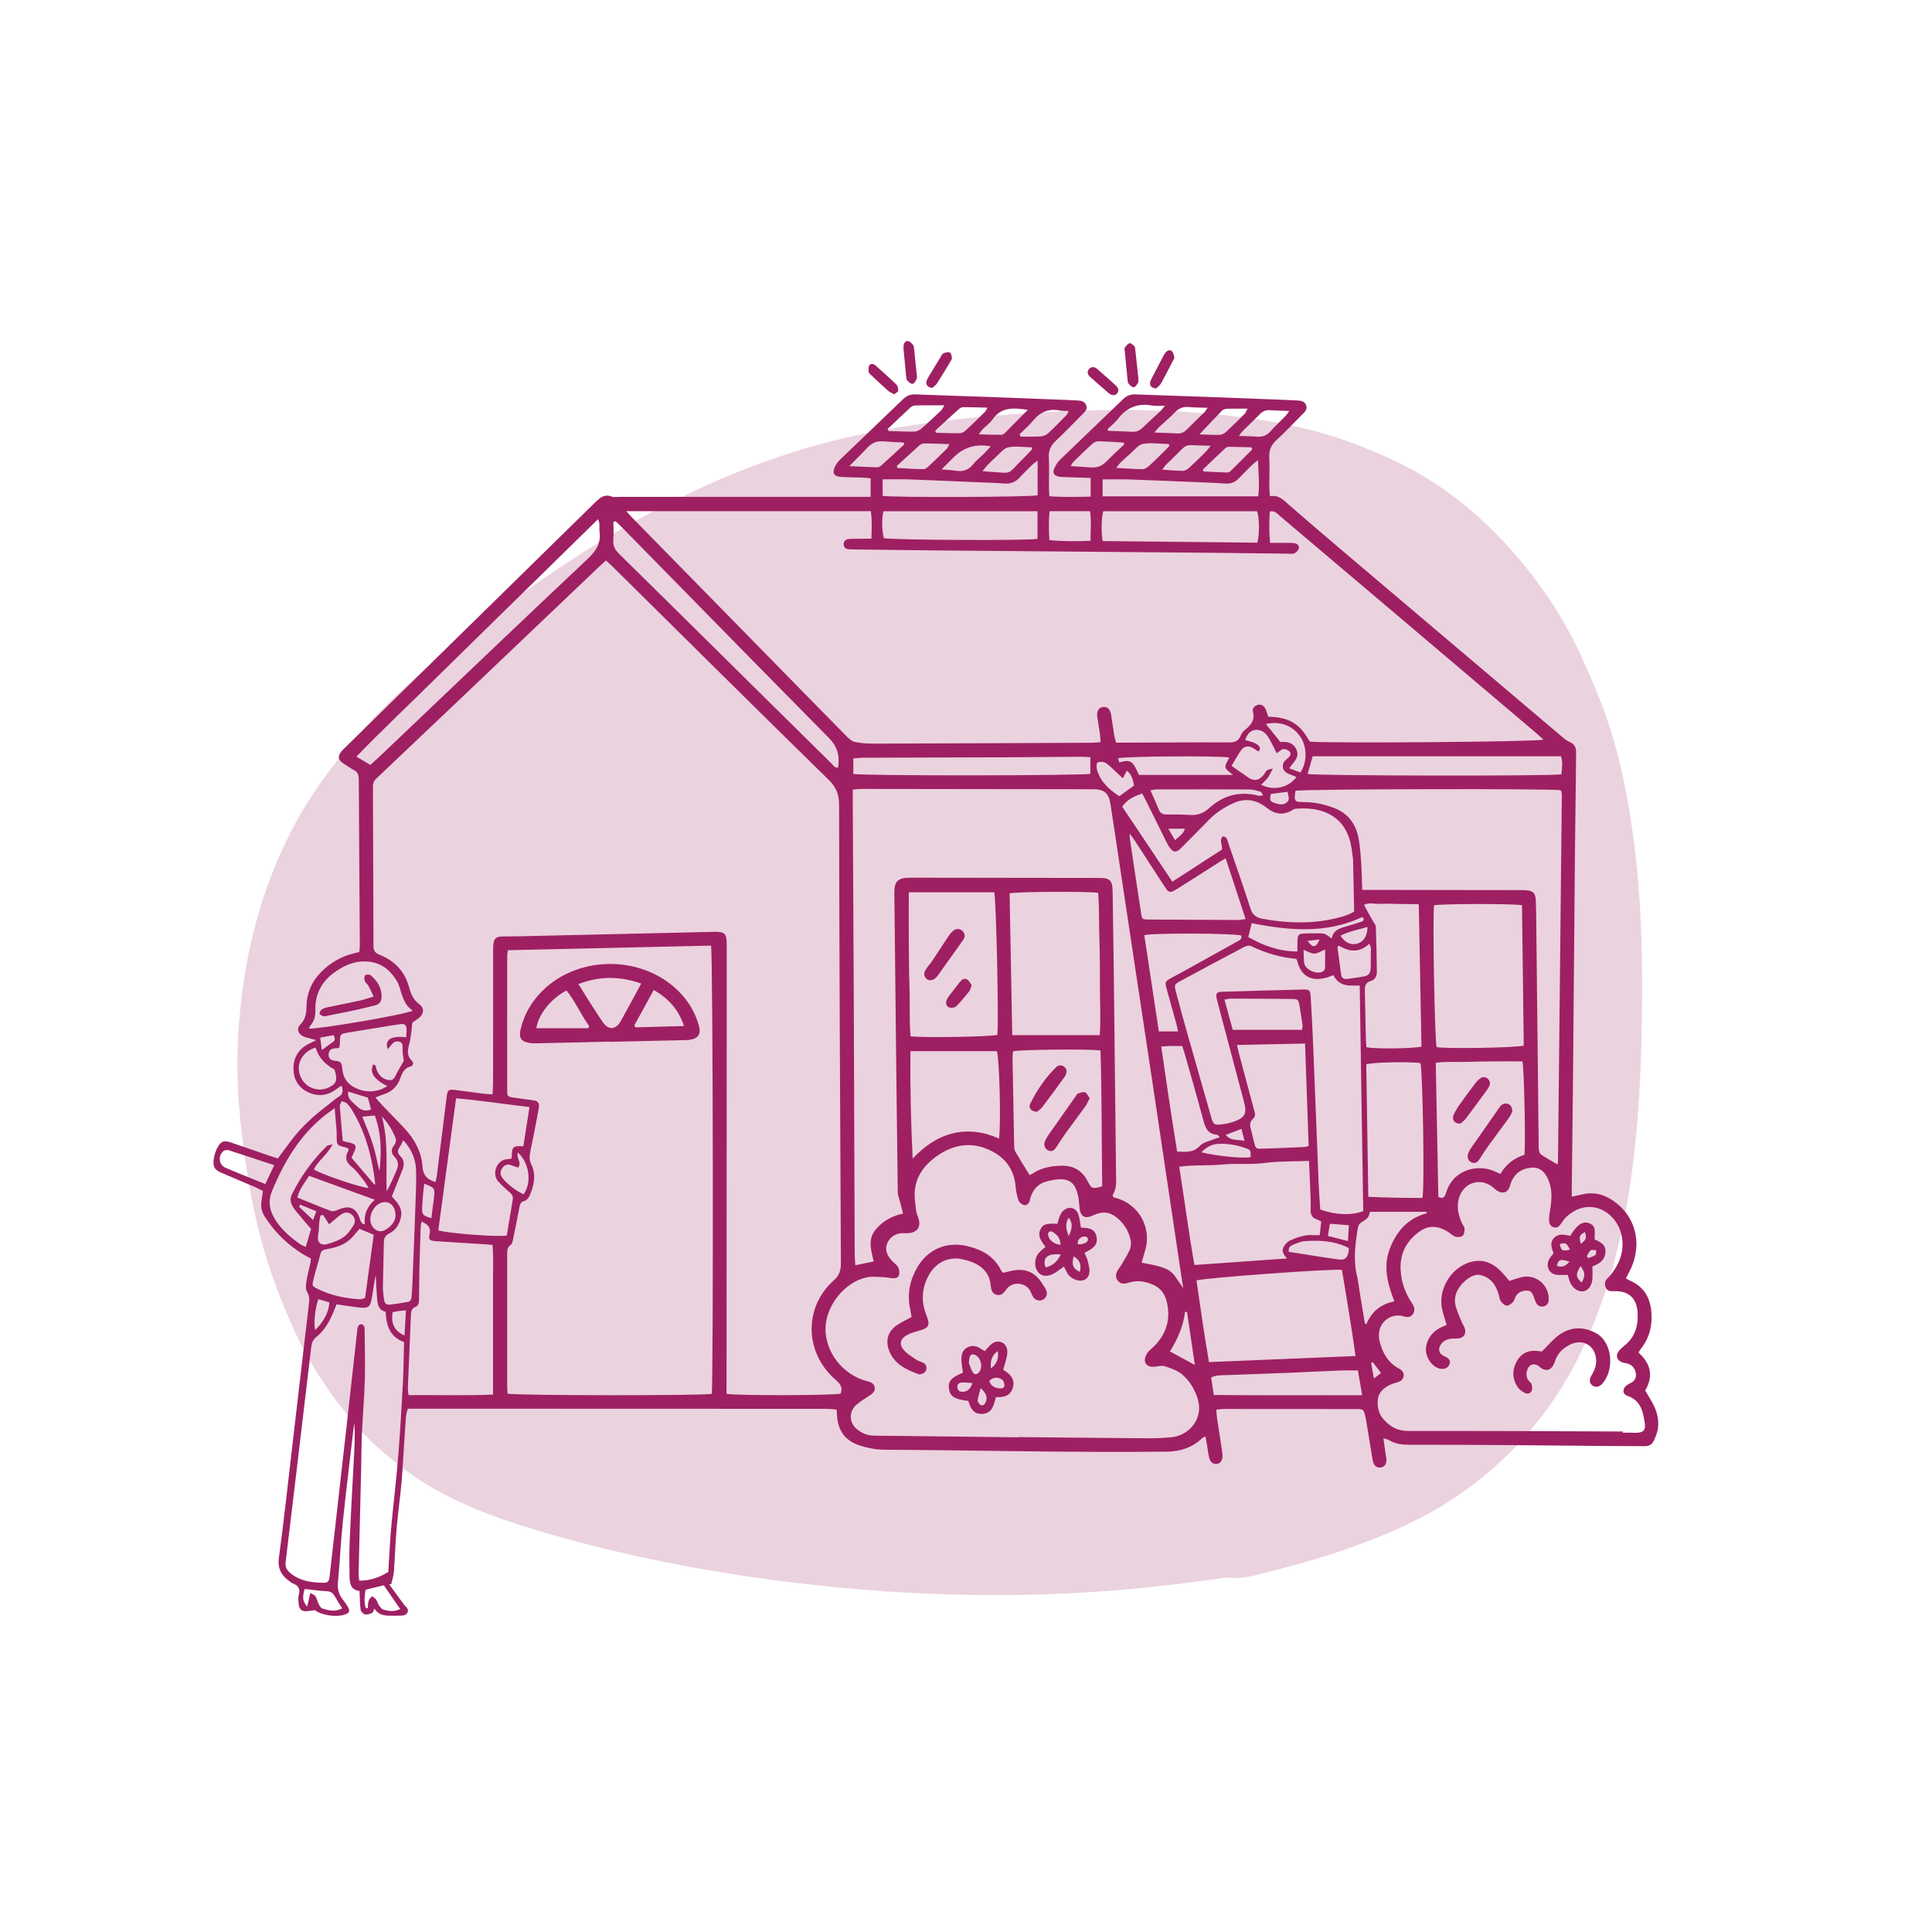 <?xml version="1.0" encoding="UTF-8"?><svg id="a" xmlns="http://www.w3.org/2000/svg" viewBox="0 0 720 720"><defs><style>.b,.c{fill:#9e2062;}.c{opacity:.2;}</style></defs><path class="c" d="M605.1,290.89c-2.29-10.96-5.44-21.75-9.67-32.13-4.89-12-10.18-23.71-17.39-34.51-14.31-21.47-33.24-40.31-56.64-51.7-12.12-5.9-24.83-10.62-38-13.51-13.26-2.92-26.9-4.57-40.44-5.45-23.86-1.54-48.09-.74-71.9,1.29-27.35,2.32-54.9,6.49-80.95,15.39-24.76,8.45-48.4,20.17-70.5,34.12-21.6,13.63-42.49,28.99-61.84,45.65-8.51,7.32-16.63,15.12-23.99,23.6-8.81,10.16-17.12,21.08-23.57,32.93-13.34,24.48-19.87,51.53-21.43,79.24-.65,11.47-.22,22.99,1.07,34.39,1.54,13.6,3.63,27.16,7.09,40.42,3.25,12.5,7.85,24.54,13.23,36.28,5.36,11.67,12.43,22.01,20.54,31.96,3.23,3.95,6.75,7.67,10.59,11.03,5.78,5.07,11.99,9.87,18.6,13.83,12.14,7.26,25.81,12.25,39.32,16.32,23.86,7.19,48.31,12.59,72.92,16.47,52.19,8.21,105,10.45,157.59,4.84,9.07-.97,18.12-2.12,27.16-3.44,3.56,.35,7.2,.09,10.89-.84,10.91-2.74,21.81-5.6,32.45-9.25,12.73-4.37,25.48-9.58,37.02-16.57,21.18-12.82,38.8-31.53,50.08-53.6,21-41.1,24.16-88.12,24.64-133.5,.29-27.87-1.15-55.9-6.86-83.26Z"/><g><path class="b" d="M103.55,431.71c1.75-2.36,3.34-4.49,4.93-6.62,3.88-5.21,8.69-9.46,13.84-13.37,1.26-.95,2.39-2.11,3.75-2.87,1.8-1.01,1.86-2.34,1.22-4.3-.72,.49-1.34,.87-1.92,1.31-3.31,2.53-6.94,2.92-10.62,1.14-3.6-1.75-5.43-4.86-5.39-8.88,.04-4.11,1.96-7.17,5.62-9.09,.77-.4,1.57-.75,2.89-1.38-1.01-.29-1.5-.41-1.98-.56-1.1-.34-2.34-.48-3.27-1.09-1.75-1.14-2.07-2.79-.63-4.27,1.92-1.97,2.19-4.15,2.23-6.74,.07-4.81,1.92-9.11,5.28-12.57,3.44-3.55,7.61-5.97,12.45-7.17,.57-.14,1.14-.28,1.93-.47,.08-.88,.23-1.74,.22-2.6-.13-20.59-.29-41.19-.39-61.78,0-1.55-.37-2.64-1.79-3.4-1.31-.7-2.51-1.58-3.77-2.37-2.22-1.4-2.44-2.82-.72-4.82,.39-.45,.83-.85,1.25-1.27,31.04-30.43,62.09-60.85,93.11-91.3,1.79-1.75,3.45-3.24,6.21-2.17,.78,.3,1.76,.1,2.65,.1,30.1,0,60.2,0,90.3-.01,1.08,0,2.15,0,3.5,0v-6.91c-1-.09-2.05-.22-3.11-.26-2.67-.1-5.35-.07-8.01-.27-2.59-.2-3.28-1.44-2.17-3.81,.45-.95,1.13-1.86,1.89-2.59,7.84-7.56,15.74-15.06,23.57-22.63,1.31-1.27,2.72-1.78,4.53-1.71,8.9,.35,17.81,.61,26.71,.93,9.89,.36,19.79,.76,29.68,1.14,1.29,.05,2.57,.12,3.86,.19,1.42,.08,2.84,.23,3.41,1.83,.53,1.5-.52,2.4-1.42,3.32-3.28,3.3-6.5,6.67-9.89,9.86-1.86,1.75-2.78,3.6-2.63,6.23,.21,3.65,.03,7.32,.04,10.99,0,1.07,.1,2.13,.16,3.46,5.18,.43,10.16,.22,15.38,.15v-6.96c-3.15-.1-6.1-.19-9.04-.3-.99-.04-2-.01-2.95-.22-1.61-.36-2.25-1.34-1.64-2.84,.51-1.24,1.27-2.49,2.22-3.41,7.82-7.58,15.72-15.07,23.56-22.64,1.31-1.27,2.71-1.8,4.52-1.73,8.9,.35,17.81,.61,26.71,.93,9.89,.36,19.78,.76,29.68,1.14,1.19,.05,2.37,.09,3.56,.17,1.49,.1,3.08,.09,3.71,1.84,.59,1.65-.65,2.56-1.61,3.53-3.13,3.17-6.19,6.43-9.47,9.43-2,1.83-2.83,3.78-2.68,6.48,.2,3.65,0,7.32,.01,10.99,0,1.06,.14,2.12,.23,3.43,3.45-.58,5.26,1.64,7.35,3.45,6.88,5.97,13.8,11.89,20.74,17.78,26.88,22.8,53.78,45.58,80.69,68.35,.9,.76,1.85,1.54,2.92,2,1.7,.74,2.4,1.96,2.4,3.71,0,2.18-.02,4.36-.05,6.53-.12,10.4-.27,20.79-.37,31.19-.26,29.21-.49,58.42-.76,87.62-.11,12.18-.28,24.36-.42,36.53-.01,1.17,0,2.33,0,3.88,1.52-.32,2.66-.53,3.77-.81,3.86-.97,7.4-.33,10.8,1.78,9.14,5.65,12.09,16.44,7.14,26.49-.47,.96-.99,1.91-1.54,2.98,.64,.35,1.12,.68,1.65,.91,4.72,2.07,7.16,5.83,7.75,10.79,.63,5.31-.41,10.25-3.8,14.54-.24,.31-.46,.64-.67,.97-.05,.08-.06,.18-.17,.51,4.28,3.89,5.75,8.49,2.42,14.09,.8,1.34,1.68,2.76,2.5,4.2,1.77,3.09,2.74,6.41,2.24,9.96-.23,1.62-.89,3.22-1.6,4.72-.58,1.21-1.75,1.86-3.17,1.86-5.44-.02-10.87-.03-16.31-.08-12.07-.1-24.15-.25-36.22-.33-11.58-.08-23.17-.14-34.75-.11-2.82,0-5.52-.16-8-1.66-.55-.33-1.24-.44-2.24-.78,.32,2.26,.59,4.19,.86,6.12,.1,.68,.28,1.37,.27,2.05-.02,1.56-.87,2.6-2.18,2.73-1.4,.15-2.27-.59-2.71-1.82-.23-.64-.32-1.34-.43-2.03-.73-4.39-1.44-8.79-2.16-13.18-.11-.68-.21-1.37-.38-2.04-.63-2.58-.71-2.69-3.38-2.7-16.44-.03-32.87-.03-49.31-.03-.87,0-1.73,.14-2.83,.24,.07,1.08,.07,1.95,.2,2.8,.62,4.21,1.28,8.41,1.92,12.62,.09,.59,.18,1.18,.18,1.77,0,1.77-.81,2.89-2.17,3.05-1.35,.15-2.47-.71-2.86-2.45-.35-1.54-.51-3.12-.77-4.69-.16-.96-.35-1.9-.57-3.11-.57,.3-.94,.4-1.19,.63-3.71,3.55-8.19,4.98-13.24,5.04-35.14,.39-70.27-.52-105.41-.72-2.92-.02-5.92-.61-8.72-1.49-5.8-1.82-8.46-5.6-8.77-11.66-.02-.49-.08-.97-.14-1.82-1.36-.09-2.69-.26-4.02-.27-31.19-.02-62.38-.02-93.57-.03-19.41,0-38.81-.01-58.22-.02-1.28,0-2.55,0-3.96,0-.93,2.55-.82,5.04-1.01,7.45-.49,6.41-.74,12.84-1.28,19.25-.51,6.01-1.38,11.99-1.9,18-.46,5.32-.61,10.66-1.01,15.99-.12,1.57-.64,3.1-.98,4.66l-.73,.18c1.8,2.46,3.6,4.91,5.39,7.37,.67,.92,2.04,1.7,1.41,3.01-.64,1.33-2.15,1.19-3.43,1.23-1.19,.04-2.38,.03-3.56,0-2.04-.05-3.95-.44-5.38-2.64-.36,.76-.48,1.49-.83,1.64-.85,.35-1.88,.71-2.7,.51-.66-.16-1.51-1.1-1.6-1.78-.3-2.24-.28-4.52-.4-6.95-3.34-.36-3.67-2.9-3.72-5.42-.09-4.35-.14-8.72,.05-13.07,.48-11.07,1.11-22.14,1.68-33.21,.18-3.61,.35-7.22,0-10.86-1.43,12.37-2.97,24.73-4.26,37.12-.77,7.38-1.06,14.81-1.8,22.19-.25,2.47,.31,4.45,1.73,6.35,.71,.95,1.44,1.9,2.04,2.92,.81,1.41,.47,2.2-1.02,2.72-3.35,1.18-8.64,.38-11.39-1.58-1.33,.16-2.43,.43-3.52,.4-1.52-.04-2.31-1.06-2.44-2.5-.1-1.18-.3-2.45,.01-3.54,.66-2.28-.15-3.56-2.23-4.32-.36-.13-.67-.42-.99-.65-3.13-2.17-4.76-4.71-4.18-8.96,1.94-14.31,3.47-28.68,5.15-43.03,1.47-12.58,2.94-25.16,4.41-37.74,.52-4.42,1.05-8.84,1.56-13.27,.2-1.75,.44-3.38-.67-5.11-.63-.98-.34-2.69-.15-4.03,.3-2.05,.88-4.06,1.32-6.09,.16-.75,.23-1.52,.32-2.16-7.29-3.77-12.95-9-17.25-15.72-1.06-1.66-1.48-3.44-1.24-5.38,.16-1.27,.37-2.53,.6-4.1-.91-.47-1.83-1.01-2.8-1.42-4.18-1.79-8.4-3.52-12.57-5.33-2.68-1.17-3.33-2.18-2.98-5.05,.17-1.44,.64-2.91,1.3-4.2,1.33-2.63,2.46-2.99,5.29-2.02,4.78,1.63,9.54,3.29,14.32,4.92,.93,.32,1.87,.6,3.02,.96Zm58.73,8.85c.2-.91,.41-1.56,.49-2.22,1.23-9.82,2.45-19.64,3.67-29.46,.34-2.74,.63-2.99,3.41-2.65,3.54,.44,7.06,.95,10.6,1.4,.94,.12,1.9,.12,3.11,.19,.07-1.54,.18-2.8,.19-4.06,.02-16.24,.02-32.48,.03-48.71,0-1.09-.04-2.19,.1-3.26,.27-2.04,1.06-2.72,3.13-2.78,2.18-.06,4.36-.03,6.53-.08,24.15-.55,48.3-1.12,72.45-1.66,4.2-.09,4.8,.56,4.85,4.75,0,.2,0,.4,0,.59-.03,54.75-.05,109.51-.08,164.26,0,.87,0,1.74,0,2.55,3.14,.75,40.22,.65,42.52-.06,.86-2.19-.04-3.58-1.76-5.05-11.69-10-12.13-27.01-.85-37.09,2.1-1.87,2.72-3.72,2.71-6.38-.3-56.93-.57-113.86-.68-170.79,0-3.92-.99-6.61-3.88-9.44-26.89-26.31-53.59-52.83-80.34-79.28-.82-.81-1.69-1.56-2.66-2.46-1.24,1.14-2.27,2.05-3.26,3-17.86,17-35.7,34.01-53.56,51-9.68,9.21-19.42,18.36-29.08,27.6-.6,.58-.94,1.71-.94,2.59,.04,19.8,.15,39.6,.2,59.41,0,1.67,.47,2.61,2.2,3.3,5.53,2.21,9.42,6.1,11.03,11.99,.69,2.51,1.55,4.76,3.83,6.46,2.04,1.52,1.76,3.68-.23,5.24-.85,.67-1.78,1.23-2.34,1.61-.34,2.67-.44,5.05-1,7.32-.62,2.47-1.38,4.76,.8,6.9,.74,.73,.58,1.87-.49,2.16-2.39,.64-3.14,2.48-3.85,4.49-1.06,3-3.14,4.96-6.2,5.9-.89,.27-1.75,.67-3.01,1.17,1.06,1.21,1.79,2.11,2.59,2.94,2.8,2.93,5.69,5.79,8.43,8.78,3.63,3.97,6.15,8.59,6.51,14.01,.21,3.2,1.69,4.85,4.88,5.79Zm71.14-250.05c1.14,1.26,1.77,2,2.45,2.69,17.88,18.24,35.76,36.48,53.64,54.72,8.73,8.91,17.45,17.83,26.22,26.7,.8,.81,1.81,1.69,2.85,1.89,2.21,.44,4.5,.62,6.76,.62,27.32-.08,54.65-.2,81.97-.33,.86,0,1.72-.14,2.85-.24-.11-1.25-.14-2.32-.29-3.36-.29-2.06-.7-4.1-.96-6.16-.26-2.08,.6-3.4,2.2-3.56,1.51-.16,2.58,.75,2.92,2.69,.46,2.63,.79,5.28,1.22,7.92,.14,.84,.43,1.65,.7,2.67,1.19,0,2.17,0,3.14,0,12.97-.04,25.94-.14,38.91-.08,2.15,0,3.58-.48,4.39-2.57,.31-.8,.93-1.57,1.6-2.11,2.17-1.76,3.78-3.6,2.94-6.74-.33-1.22,.56-2.27,1.91-2.6,1.22-.3,2.34,.4,2.95,1.88,.33,.8,.55,1.65,.84,2.53,3.29,.15,6.4,.52,9.23,2.17,2.93,1.71,4.67,4.45,6.27,7.14,6.86,.68,84.61,.1,87.08-.74-1.14-1.02-2.12-1.95-3.15-2.82-17.97-15.24-35.95-30.46-53.92-45.69-13.75-11.65-27.49-23.3-41.25-34.93-.93-.78-1.71-2-3.69-1.57-.22,3.73-.3,7.5,.11,11.68,1.96,0,3.71,0,5.46,0,1.19,0,2.38-.05,3.55,.1,1.07,.14,1.98,.86,1.72,1.99-.16,.7-.94,1.41-1.63,1.8-.54,.3-1.35,.16-2.04,.15-10.29-.12-20.59-.27-30.88-.36-33.56-.3-67.12-.56-100.67-.86-10.2-.09-20.39-.25-30.59-.37-.59,0-1.19-.01-1.78-.05-1.1-.07-1.94-.54-2.04-1.73-.1-1.18,.62-1.92,1.7-2.07,1.26-.17,2.56-.1,3.85-.12,1.54-.03,3.07-.05,4.79-.07,.1-3.64,.3-6.85-.22-10.21h-91.12Zm-44.13,163.61c-.15,1.1-.27,1.58-.27,2.06-.01,16.73-.03,33.45,0,50.18,0,2.26,.2,2.38,2.58,2.71,2.45,.34,4.9,.68,7.35,1.02,1.44,.2,2.09,1.01,1.88,2.46-.1,.69-.2,1.37-.33,2.05-.96,4.95-1.87,9.92-2.92,14.85-.32,1.53-.31,2.94,.36,4.33,1.95,4.01,1.12,7.92-.52,11.74-.35,.83-1.16,1.83-1.94,2.02-1.56,.37-1.71,1.39-1.94,2.59-.73,3.79-1.47,7.57-2.26,11.35-.18,.85-.33,2.01-.91,2.41-1.44,.98-1.35,2.3-1.36,3.68,0,16.33,0,32.66,0,48.99,0,.96,.11,1.92,.17,2.8,2.83,.77,73.49,.78,76.06,.09,.66-4.07,.51-164.57-.27-167.05-25.08,.57-50.27,1.15-75.66,1.72Zm190.11,181.53v-.09c16.23,.16,32.46,.34,48.69,.45,2.86,.02,5.74-.14,8.59-.41,6.33-.61,12.04-6.86,9.65-14.39-1.14-3.59-3.05-6.75-5.91-9.08-1.77-1.44-4.13-2.27-6.35-2.99-1.12-.37-2.52,.1-3.79,.2-3.12,.24-4.45-1.64-3.09-4.47,.33-.68,.87-1.3,1.45-1.8,4.96-4.29,7.54-9.54,6.52-16.21-.81-5.34-3.18-7.79-8.39-9.06-2.2-.54-4.28-.39-6.41,.29-1.85,.59-3.14,.17-3.95-1.05-.9-1.36-.5-2.64,.29-3.88,.32-.5,.7-.96,1-1.47,1.1-1.88,2.3-3.71,3.21-5.67,.47-1.01,.69-2.31,.52-3.4-.48-3-1.86-5.61-4.04-7.77-3.33-3.29-6.12-3.76-10.38-1.78-2.58,1.2-4.26,.33-4.65-2.46-.21-1.47-.19-2.97-.48-4.42-1.14-5.8-3.59-7.44-9.45-6.43-.87,.15-1.75,.34-2.6,.58-2.91,.82-4.67,2.84-5.69,5.59-.17,.46-.24,.96-.36,1.44-.28,1.08-1.05,1.93-2.07,1.73-.81-.16-1.84-.94-2.11-1.68-.6-1.65-.96-3.43-1.1-5.18-.47-5.68-3.18-10.01-8.03-12.78-6.91-3.93-13.89-3.53-20.49,.81-6.3,4.15-10.05,9.75-8.93,17.72,.23,1.66,.21,3.46,.85,4.96,1.89,4.43-.12,6.89-4.88,6.62-2.83-.16-5.38,1.19-6.43,3.94-1.03,2.7,.39,4.97,2.34,6.88,.64,.62,1.47,1.16,1.81,1.92,.37,.81,.52,1.9,.33,2.76-.25,1.11-1.36,1.36-2.4,1.29-1.18-.09-2.35-.39-3.53-.42-2.05-.06-4.18-.31-6.15,.1-8.07,1.7-15.05,10.32-15.34,18.67-.32,8.99,6.4,17.7,15.52,20.03,1.34,.34,2.52,.77,2.8,2.25,.28,1.51-.74,2.32-1.87,3.07-1.65,1.08-3.36,2.11-4.86,3.38-2.89,2.46-2.9,6.59-.04,9.05,1.84,1.58,4.01,2.5,6.5,2.53,17.91,.21,35.82,.41,53.73,.62Zm-61.6-241.38c0,1.71,0,2.99,0,4.26,.13,25.55,.28,51.09,.39,76.64,.13,30.69,.21,61.39,.33,92.08,0,1.34,.14,2.67,.23,4.27,2.45-.5,4.54-.93,6.85-1.41-.9-4.05-2.28-8.02,.5-11.58,2.56-3.28,6.02-5.3,10.46-6.28-.51-1.93-.97-3.61-1.41-5.29-.22-.84-.57-1.69-.58-2.54-.2-14.26-.36-28.51-.52-42.77-.25-22.97-.5-45.94-.75-68.91-.05-4.26,1.3-5.6,5.69-5.64,2.97-.03,5.94,0,8.91,0,20.6,.02,41.19,.03,61.79,.08,4,0,4.89,.96,4.95,4.89,.15,10.39,.33,20.79,.45,31.18,.29,24.85,.56,49.7,.83,74.55,.03,2.56,.28,5.14-1.22,7.45-.1,.16,.12,.54,.23,.94,.54,.15,1.1,.29,1.66,.47,8,2.5,12.59,11.06,10.24,19.09-.47,1.59-.92,3.19-1.38,4.8,12.58,2.28,10.88,3.29,15.51,9.48-.36-2.33-.64-4.02-.89-5.71-3.58-23.98-7.13-47.97-10.73-71.95-3.67-24.47-7.38-48.93-11.07-73.4-1.48-9.79-2.92-19.58-4.43-29.36-.63-4.04-2.36-5.48-6.32-5.49-28.81-.04-57.62-.09-86.44-.11-.96,0-1.93,.14-3.29,.25Zm286.92,239.19v.45c.79,0,1.58,0,2.37,0,.79,.01,1.58,.06,2.37,.06,2.91-.02,3.94-.86,3.49-3.71-.65-4.2-1.49-8.42-6.43-10.06-1.83-.61-1.98-2.52-.51-3.76,.45-.38,.98-.68,1.51-.93,1.64-.77,2.42-1.99,2.1-3.81-.32-1.83-1.37-3.03-3.15-3.55-.66-.19-1.38-.24-2.01-.49-2.01-.8-2.47-2.57-1.09-4.27,.56-.68,1.23-1.29,1.93-1.84,4.04-3.19,5.28-7.49,4.99-12.4-.33-5.43-3.44-8.21-8.91-7.95-1.29,.06-2.44-.1-2.98-1.38-.49-1.16-.33-2.33,.56-3.32,.33-.37,.71-.69,1.03-1.07,4.06-4.88,5.84-10.42,3.9-16.58-2.42-7.69-12.11-13.05-20.37-5.15-.63,.61-1.12,1.38-1.61,2.11-.7,1.03-1.45,1.97-2.87,1.57-1.39-.39-1.76-1.61-1.75-2.81,0-1.46,.27-2.93,.5-4.38,.65-4.09,.69-8.09-1.43-11.83-1.29-2.27-3.2-3.5-5.86-3.2-3.54,.39-6.08,2.2-7.4,5.57-.22,.55-.31,1.15-.54,1.7-.79,1.87-2.24,2.48-4.07,1.62-.7-.33-1.3-.87-1.89-1.39-4.53-3.99-11.02-2.16-12.81,3.58-1.07,3.44-.33,6.64,1.13,9.77,.29,.63,.88,1.23,.88,1.85,0,.9-.11,2.12-.68,2.64-.57,.52-1.86,.63-2.67,.39-.99-.29-1.81-1.16-2.72-1.75-3.36-2.18-6.98-2.69-10.33-.44-5.09,3.43-7.78,8.35-7.43,14.62,.26,4.53,1.74,8.7,4.31,12.47,.84,1.23,1.16,2.59,.31,3.89-.81,1.25-2.09,1.35-3.44,.91-4.89-1.6-10.72,2.64-8.96,9.48,1.1,4.28,3.2,7.86,7.26,10.01,1.03,.55,1.75,1.36,1.67,2.58-.1,1.36-1.03,2.06-2.25,2.46-.94,.31-1.91,.54-2.8,.96-2.45,1.16-4.43,2.92-4.62,5.73-.18,2.56,.32,5.08,2.19,7.17,2.5,2.8,5.28,4.32,9.27,4.31,26.61-.06,53.22,.1,79.83,.19Zm-97.08-201.82c1.7,0,2.97,0,4.23,0,18.12,.03,36.24,.05,54.35,.08,.89,0,1.79-.03,2.67,.05,2.41,.21,3.32,1.13,3.44,3.58,.12,2.47,.15,4.95,.18,7.42,.3,27.32,.59,54.65,.89,81.97,.01,1.29-.04,2.58,.11,3.86,.07,.61,.39,1.41,.87,1.72,1.93,1.28,3.95,2.4,6.03,3.63,.08-.46,.21-.84,.21-1.22,.49-45.44,.96-90.88,1.43-136.32,0-.49-.12-.98-.19-1.46-.01-.09-.1-.17-.17-.24-.06-.07-.14-.13-.24-.22-3.81-.65-96.53-.45-98.66,.22-.6,3.97-.44,4.2,3.26,4.21,3.71,0,7.26,.78,10.74,2.03,5.22,1.87,8.29,5.67,9.4,10.97,.62,2.99,.83,6.07,1.05,9.13,.24,3.34,.27,6.69,.42,10.6ZM125.43,486.11c-.53,1.3-.89,2.22-1.28,3.12-1.47,3.39-3.24,6.63-6.18,8.95-1.32,1.05-1.79,2.27-1.97,3.77-.42,3.54-.84,7.07-1.26,10.61-2.75,23.19-5.48,46.38-8.29,69.57-.22,1.81,.36,2.93,1.7,4.07,3.31,2.81,7.24,3.47,11.36,3.64,2.79,.12,3.06-.1,3.38-2.83,.55-4.72,1.07-9.44,1.6-14.16,1.49-13.18,2.99-26.35,4.47-39.53,1.41-12.59,2.79-25.18,4.2-37.76,.05-.48,.15-1,.38-1.4,.51-.9,1.72-.86,2.13,.07,.19,.43,.22,.96,.22,1.44,.05,6.24,.24,12.47,.07,18.7-.19,6.62-.79,13.24-1.09,19.86-.2,4.35-.17,8.71-.27,13.07-.31,13.06-.65,26.13-.96,39.19-.02,.76,.14,1.53,.25,2.57,4.03,.03,7.48-1.17,10.84-3.27,.05-.95,.08-1.93,.14-2.91,.32-4.84,.55-9.68,1-14.5,.78-8.47,1.83-16.92,2.52-25.39,.74-9.17,1.25-18.36,1.75-27.55,.27-5.03,.3-10.07,.44-15.29-5.21-1.85-6.66-6.08-6.86-11.29-2.67-.58-3.01-2.79-3.19-5.02-.23-2.87-.34-5.75-.51-8.63-.57,2.54-.88,5.09-1.29,7.62-.76,4.61-1.17,4.91-5.81,4.33-2.44-.31-4.86-.68-7.49-1.06Zm357.62-128.78c-5.9-.47-11.52-2.24-16.93-4.78-.63-.3-1.75-.01-2.45,.36-7.88,4.15-15.73,8.35-23.57,12.58-2.49,1.35-2.56,1.43-1.84,4.19,1.36,5.27,2.82,10.51,4.3,15.74,2.96,10.47,5.95,20.93,8.96,31.39,.58,2.03,1.09,2.5,3.17,2.28,1.94-.2,3.93-.6,5.75-1.31,3.55-1.38,4.25-3.03,3.27-6.74-2-7.56-4.01-15.11-6.01-22.67-1.39-5.26-2.81-10.51-4.16-15.79-.59-2.32-.21-2.92,1.82-2.98,10.09-.31,20.18-.59,30.27-.83,2.38-.06,2.68,.26,2.83,2.73,.35,5.93,.67,11.85,.91,17.78,.71,17.3,1.36,34.6,2.06,51.9,.13,3.23,.4,6.46,.59,9.56,5.41,2.04,11.55,2.3,16.02,.62-.43-27.9-.87-55.94-1.31-84.07-1.26,0-2.14-.02-3.01,0q-4.78,.15-6.83-3.89c-.9,.33-1.79,.74-2.73,.99-5.6,1.52-9.46-.78-10.72-6.34-.02-.09-.09-.17-.37-.72Zm-64.82-56.7c6.18,9.25,12.36,18.5,18.68,27.95,6.48-4.19,12.58-8.15,18.49-11.98,.17-1.89-1.14-3.47,.29-4.9,1.7,.08,1.73,1.5,2.08,2.53,2.8,8.13,5.64,16.26,8.28,24.44,.75,2.34,2.2,3.33,4.41,3.73,8.74,1.6,17.49,1.97,26.23,.07,2.77-.6,5.55-1.26,7.96-2.78-.13-6.2-.25-12.23-.38-18.26-.01-.49,.01-1-.06-1.48-.3-2.05-.48-4.14-.99-6.14-2.79-10.92-12.17-13.2-20.46-12.39-.46,.04-.91,.36-1.33,.6-3.35,1.95-6.44,1.36-9.33-.95-3.92-3.13-8.11-3.8-12.72-1.64-3.35,1.57-6.38,3.57-8.97,6.22-3.39,3.46-6.77,6.94-10.21,10.36-1.9,1.89-3.02,1.75-4.5-.44-.33-.49-.63-1.01-.89-1.54-2.55-5.14-5.08-10.28-7.63-15.42-.46-.94-.97-1.85-1.5-2.87-3.06,.99-5.59,2.16-7.46,4.88Zm148.96,36.71c-3.91-.64-30.54-.53-32.74,.04-.64,2.68,.21,50.43,.94,52.86,3.22,.65,29.74,.26,32.47-.59-.22-17.33-.44-34.78-.66-52.31Zm-189.96,48.43h32.61c.43-6.19,.07-12.1,.07-18,0-5.84,0-11.68-.19-17.51-.2-5.87-.02-11.77-.47-17.55-4.27-.57-30.48-.42-33,.22,.33,17.46,.65,35.01,.98,52.83Zm127.94,119.58c-1.52-11.09-3.36-21.64-5.06-32.12-3.66-.48-51.52,3.01-54.21,3.96,1.46,10.05,2.87,20.17,4.65,30.42,18.34-.76,36.28-1.5,54.63-2.26Zm-348.07-50.12c-.14,.88-.29,1.45-.31,2.02-.17,5.14-.35,10.28-.48,15.42-.09,3.76-.1,7.52-.14,11.28-.01,1.21,.03,2.53-1.3,3.06-1.65,.66-1.69,1.97-1.75,3.38-.36,8.89-.76,17.78-1.11,26.68-.03,.84,.14,1.68,.24,2.86,10.57-.1,20.88,.21,31.49-.2,0-5.05,0-9.69,0-14.32,0-4.55,0-9.1,0-13.65,0-4.65,.03-9.3,0-13.95-.04-4.6,.2-9.21-.18-13.88-1.29-.1-2.16-.19-3.04-.24-6.02-.38-12.04-.72-18.06-1.14-2.39-.17-2.82-.52-2.35-2.65,.56-2.53-.65-3.65-3.03-4.66Zm330.71-22.59c-5.86,.23-11.23,.06-16.49,.76-5.23,.7-10.44,.06-15.64,.57-5.27,.52-10.61,.06-16.21,.83,1.96,12.36,3.48,24.46,5.67,36.63,11.73-.83,23.05-1.63,34.52-2.44-2.05-2.13-2.16-3.5-.47-5.43,.45-.51,1-1.01,1.6-1.28,2.82-1.26,5.71-2.25,8.88-1.97,.65,.06,1.31,0,2.15,0,.21-1.86,.4-3.48,.58-5.08-.7-.35-1.12-.63-1.58-.77-1.95-.6-2.47-1.94-2.38-3.88,.1-2.37-.04-4.75-.13-7.12-.13-3.44-.3-6.88-.48-10.82Zm-149.13-100.11c0,6.18-.03,12.09,0,17.99,.04,6.04,.08,12.08,.28,18.11,.19,5.88-.13,11.78,.38,17.57,5.15,.61,30.21,.15,32.34-.53,.58-3.51-.41-50.86-1.16-53.14h-31.84Zm71.43,58.96c-3.81-.63-30.33-.34-32.56,.3-.07,.71-.22,1.48-.21,2.25,.18,10.98,.38,21.95,.61,32.92,.02,.77,.11,1.64,.48,2.28,1.67,2.88,3.45,5.69,5.28,8.67,.19-.1,.64-.27,1.03-.53,3.44-2.27,7.29-2.96,11.31-2.94,4.25,.02,7.34,1.97,9.29,5.77,1.46,2.85,1.83,2.96,5.43,1.87-.28-16.77-.1-33.64-.65-50.59Zm-212.76,21.07c-9.37-1.08-18.21-2.46-27.38-3.26-2.24,16.68-4.44,32.98-6.62,49.21,3.14,1.11,22.93,2.61,25.52,1.91,.72-4.33,1.45-8.8,2.21-13.27,.21-1.2-.2-2.03-1.14-2.82-1.51-1.27-2.99-2.6-4.29-4.07-2.47-2.8-.58-8.13,3.46-8.27,.54-.02,1.09-.17,1.59-.26,.05-4.45,.36-4.78,4.33-4.54,.74-4.71,1.49-9.44,2.3-14.64Zm370.75,17.82c.5-3.72-.09-32.67-.75-34.84-3.44,0-6.98-.03-10.51,0-3.66,.04-7.32,.1-10.97,.2-3.5,.1-7.03-.23-10.8,.34,.33,16.94,.65,33.51,.96,49.99,2.33,1.02,2.52-.59,2.96-1.89,2.7-8.08,10.78-9.99,16.49-8.24,1.2,.37,2.34,.96,3.71,1.54,2.07-3.63,5.18-5.96,8.91-7.11Zm-195.78-6.09c.77-6.28,.1-30.07-.81-32.55h-32.22c-.13,13.58,.18,26.73,.84,40.03,4.19-4.41,8.84-7.82,14.65-9.32,5.95-1.53,11.75-.68,17.55,1.84Zm157.78,22.15c.85-3.41,.11-47.55-.74-50.23-3.29-.62-17.89-.37-20.19,.44,.25,16.27,.5,32.64,.76,49.37,6.95,.33,13.6,.41,20.17,.42Zm-1.35-109.46c-2.61-.04-4.85-.07-7.08-.1-2.38-.03-4.76-.15-7.13-.04-2.14,.1-4.41-.64-6.2,.39,.89,1.65,1.64,3.05,2.4,4.44,.27,.5,.61,.97,.88,1.47,.41,.75,1.1,1.5,1.12,2.26,.21,5.63,.32,11.26,.37,16.89,.01,1.47-.72,2.86-2.17,3.26-2.33,.65-2.35,2.24-2.3,4.14,.17,5.94,.25,11.88,.39,17.81,.02,.96,.15,1.91,.22,2.78,3.21,.69,18.09,.51,20.49-.27-.33-17.48-.66-35.05-1-53.03Zm-390.71-51.93c1.29-1.17,2.4-2.14,3.47-3.15,25.87-24.62,51.68-49.32,77.68-73.8,3.19-3,4.86-5.99,4.23-10.26-.19-1.3,.33-2.7-.57-4.33-10.16,9.96-20.1,19.7-30.05,29.45-10.03,9.84-20.09,19.65-30.09,29.51-9.88,9.75-19.98,19.29-29.9,29.5,1.98,1.17,3.56,2.1,5.22,3.09Zm349.66,142.02c-.44-12.6-.88-25.17-1.34-38.17-8.6,.18-16.82,.35-25.37,.53,.37,1.57,.61,2.72,.91,3.85,1.76,6.59,3.55,13.17,5.3,19.76,.35,1.31,1.04,2.77-.23,3.9-1.36,1.22-1.2,2.54-.76,4.04,.44,1.52,.72,3.08,1.12,4.61,.65,2.49,.66,2.57,3.15,2.49,5.24-.16,10.47-.4,15.71-.63,.37-.02,.74-.18,1.51-.38ZM229.4,194.23l-.8,.29c0,2.25,.14,4.5-.04,6.73-.17,2.18,.64,3.66,2.18,5.17,15.26,14.98,30.44,30.03,45.64,45.05,11.05,10.92,22.1,21.85,33.17,32.75,.77,.76,1.36,1.95,2.77,1.91,.68-4.36-.19-7.86-3.41-11.12-25.74-26.04-51.35-52.22-77-78.36-.82-.83-1.67-1.63-2.51-2.44Zm352.5,94.32c.22-2.37,.58-4.59-.18-6.71h-92.54c-.69,2.46-1.27,4.52-1.85,6.59,2.43,.7,91.28,.84,94.58,.13Zm-170.97-86.91c19.34,.2,38.55,.4,57.66,.6,.86-3.4,.75-9.54-.13-11.72h-57.31c-.7,2.45-.82,7.81-.21,11.12Zm10.04,108.98c.06,1.16,.05,1.63,.12,2.09,1.39,9.29,2.77,18.59,4.2,27.87,.31,2.01,.43,2.08,2.82,2.1,11.08,.08,22.16,.14,33.25,.18,.83,0,1.67-.2,2.85-.35-2.54-7.73-4.96-15.08-7.45-22.67-1.08,.66-1.75,1.05-2.41,1.47-5.01,3.19-9.99,6.41-15.02,9.55-3.56,2.23-3.6,2.19-5.95-1.44-3.45-5.31-6.89-10.63-10.34-15.93-.52-.79-1.1-1.54-2.06-2.87Zm-34.32-120.1h-57.39c-.71,2.52-.63,7.22,.12,10.03,2.79,.71,54.64,.99,57.27,.25v-10.28ZM115.94,458c-2.23-2.62-3.94-4.55-5.56-6.55-1.53-1.89-2.85-3.85-1.54-6.47,3.34-6.7,7.68-12.68,12.99-17.94,.31-.3,.95-.27,2.12-.55-2.01,3.9-5.38,6.01-6.98,9.34,2.76,1.79,17.81,6.91,20.39,6.87-.65-1.03-1.14-2-1.8-2.81-1.44-1.76-2.78-3.69-4.53-5.08-2.35-1.87-2.51-3.78-1.13-6.16,.07-.12-.08-.35-.15-.65-.3-.12-.64-.32-1.01-.41-3.19-.76-3.23-.8-3.28-4.15-.01-.69,.03-1.39-.02-2.08-.21-2.6-.44-5.19-.72-8.39-1.56,1.15-2.6,1.87-3.59,2.65-9.35,7.42-15.19,17.25-19.7,28.11-1.84,4.43-.77,8.07,1.71,11.67,2.34,3.39,5.46,5.98,8.8,8.32,.53,.37,1.18,.57,2,.95l2-6.66Zm290.42-175.81c-1.31-.06-2.47-.18-3.62-.17-9.89,.06-19.79,.17-29.68,.21-17.12,.07-34.23,.09-51.35,.15-1.24,0-2.48,.18-3.71,.28v5.75c3.47,.78,86.31,.66,88.35-.04v-6.18Zm-252.53,94.45c-3.23-2.11-3.94-5.55-4.96-8.84-.2-.66-.47-1.31-.81-1.91-2.71-4.68-6.5-7.54-12.17-7.6-4.09-.04-7.5,1.53-10.74,3.73-5.13,3.48-7.79,8.29-7.62,14.53,.06,2.07-.37,3.91-1.75,5.5-.29,.34-.44,.8-.7,1.27,3.51,.32,36.63-5.33,38.76-6.7Zm285.2,7.73c-.26-1.19-.37-1.86-.55-2.51-1.24-4.48-2.51-8.94-3.73-13.42-.68-2.49-.58-2.69,1.72-3.97,1.12-.63,2.28-1.19,3.4-1.81,6.91-3.83,13.83-7.66,20.72-11.53,.96-.54,2.33-.87,2.05-2.48-2.33-.85-33.24-1.04-36.19-.12,1.8,11.91,3.61,23.87,5.42,35.86h7.15Zm71.54,67.22c-.67,2.4-.7,2.35-3.45,4.09-.55,.35-.97,1.21-1.08,1.9-.98,5.96-1.77,11.92-.32,17.95,.49,2.01,.69,4.09,1.02,6.14,.63,3.85,1.27,7.69,1.91,11.54l.56,.26c1.92-4.71,5.44-7.47,10.43-8.5-2.59-6.63-4.24-13.02-1.68-19.65,2.5-6.47,6.68-11.34,13.8-13.19l-.24-.53h-20.96Zm-364.55-5.67c3.2,3.28,3.99,5.19,3.34,7.96-.6,2.53-1.92,4.61-4.27,5.78-1.44,.72-2.01,1.66-2.03,3.23-.08,5.64-.29,11.27-.37,16.91-.02,1.47,.29,2.95,.43,4.43,.12,1.29,.81,2.12,2.1,1.98,2.25-.24,4.48-.63,6.71-1.02,1.06-.18,1.39-.99,1.45-1.97,.1-1.78,.26-3.55,.33-5.33,.41-10.18,.82-20.37,1.18-30.55,.13-3.76,.28-7.52,.16-11.28-.13-4.25-1.79-7.92-4.77-11.14-.55,1.07-.85,1.92-1.37,2.62-.86,1.17-.78,2.31,.18,3.21,1.87,1.75,1.55,3.64,.71,5.68-1.27,3.1-2.49,6.23-3.78,9.48Zm5.37-59.35c.05-1.18,.16-2.14,.12-3.1-.05-1.29-.7-2.03-2.1-1.83-1.27,.19-2.54,.38-3.81,.58-5.27,.85-10.54,1.69-15.8,2.57-3.09,.51-3.09,.58-3.11,3.83,0,.64-.19,1.28-.27,1.83-.42,.1-.61,.18-.8,.18-2.13,.05-2.99,.64-3.15,2.18-.16,1.5,.72,2.49,2.79,2.57,1.99,.08,2.2,1.34,2.29,2.78,.19,3,1.57,5.38,4.09,6.84,3.21,1.86,6.72,2.26,10.3,1,.75-.27,1.44-.72,2.4-1.21-5.09-2.64-6.6-5.06-5.29-8.08,1.26,.14,1.02,1.29,1.32,2.03,.79,1.98,2.1,3.32,4.25,3.72,1.21,.23,2.03-.07,2.62-1.29,.97-1.99,2.15-3.89,3.24-5.82-.16-1.34-.51-2.88-.46-4.41,.04-1.17,.19-2.23-1.12-2.69-1.15-.4-2.12,0-2.88,.95-.45,.57-.93,1.11-1.51,1.8-1.25-3.54,1.13-5.05,6.89-4.45Zm356.26,133.42c-.61-3.51-1.1-6.36-1.6-9.26-2.47,0-4.53-.07-6.59,.01-6.43,.26-12.85,.61-19.27,.87-7.81,.32-15.62,.55-23.43,.87-1.73,.07-3.54-.08-5.4,.87,.31,2.1,.61,4.12,.97,6.52,18.35,.2,36.51,.05,55.34,.11Zm-53.07-96.12c-.5-.52-.73-1-.99-1.01-3.51-.17-4.41-2.58-5.18-5.47-2.18-8.23-4.56-16.4-6.88-24.59-.26-.94-.59-1.86-.95-2.99-1.58,0-3.05-.02-4.51,0-.96,.02-1.92,.12-3.31,.21,1.9,13.2,3.8,26.15,5.93,39.14,3.32,.13,6.1,.49,8.52-2.18,1.2-1.32,3.46-1.69,5.26-2.46,.58-.25,1.2-.38,2.1-.66Zm-315.31,36.28c-1.96-.81-3.65-1.51-5.32-2.2-1.14,1.33-2.03,2.51-3.07,3.54-2.5,2.46-5.7,3.45-9.04,4.03-1.13,.2-2.06,.38-2.41,1.72-.83,3.24-1.85,6.44-2.64,9.69-.55,2.26-.46,2.4,1.66,3.44,4.94,2.42,10.23,3.52,15.7,3.83,.54,.03,1.1-.25,1.9-.46,1.07-7.82,2.13-15.61,3.23-23.61ZM468.81,171.46c-1.1,.91-1.71,1.35-2.25,1.88-1.62,1.6-3.25,3.19-4.81,4.85-1.38,1.47-2.97,2.16-5.02,2.01-2.96-.22-5.93-.32-8.89-.44-9-.37-17.99-.77-26.99-1.08-3.23-.11-6.47-.02-9.94-.02v6.32h57.99c.58-4.44,.06-8.68-.09-13.52Zm-139.89,13.33c3.88,.67,55.52,.48,57.77-.21v-12.94c-.86,.66-1.41,1.01-1.87,1.46-1.55,1.52-3.14,3.02-4.59,4.64-1.64,1.84-3.52,2.68-6.02,2.46-3.15-.28-6.31-.33-9.47-.47-8.69-.37-17.38-.76-26.07-1.07-3.22-.11-6.46-.02-9.74-.02v6.15Zm156.31,198.99c.12-.95,.25-1.34,.19-1.7-.34-2.35-.68-4.7-1.08-7.03-.46-2.66-.49-2.73-3.21-2.76-7.52-.08-15.04-.11-22.56-.13-.64,0-1.28,.2-2.24,.36,1.09,3.98,2.11,7.74,3.07,11.26h25.83Zm-9.44-103.04c-.47-.95-.78-1.62-1.13-2.27-.79-1.47-1.44-3.04-2.43-4.36-1.19-1.59-3.06-2.48-4.95-2-1.7,.43-2.73,2.01-3.23,3.7,1.39,.43,2.68,.64,3.77,1.22,1.02,.55,2.26,1.31,1.42,2.84-.28,.05-.41,.12-.47,.08-.49-.31-.97-.64-1.45-.96-1.76-1.17-3.5-1.11-4.72,.53-1.37,1.85-2.45,3.93-3.63,5.89,2.27,1.59,4.27,3.03,6.31,4.4,2.03,1.36,3.89,1.05,5.49-.86,.51-.6,.84-1.36,1.41-1.9,.32-.3,.94-.29,2.2-.62-.91,1.62-1.36,2.67-2.03,3.56-.68,.9-1.57,1.64-2.39,2.47,4.68,2.32,10.04,1.2,13.2-2.86-.85-.36-1.62-.73-2.42-1.01-2.19-.78-3.13-2.15-2.46-4.22,.26-.8,1.24-1.38,1.91-2.04,.74-.71,1.06-1.62,.32-2.33-.55-.52-1.53-.89-2.28-.83-.68,.06-1.3,.79-2.43,1.56Zm-51.32,8.04h35c-1.18-1.13-2.66-1.9-2.77-2.83-.13-1.14,.88-2.41,1.41-3.64-3.33-.71-39.22-.49-41.47,.29,.17,.51,.34,1.03,.5,1.55,4.79-1.49,5.16,.11,7.32,4.64Zm4.27,5.72c1.13,2.61,2.17,4.92,3.14,7.27,.52,1.26,1.4,1.76,2.75,1.76,2.86-.01,5.74-.03,8.59,.17,2.91,.21,5.2-.52,7.46-2.58,5.22-4.76,11.43-6.42,18.41-4.57,.4,.11,.87-.06,1.64-.13-.43-.65-.61-1.25-.94-1.35-1.31-.38-2.67-.84-4.01-.85-11.46-.07-22.92-.05-34.39-.03-.75,0-1.5,.17-2.67,.31ZM135.26,456.19l.7-.08c-.39-3.52,.82-6.41,3.72-9-8.5-3.09-16.44-5.98-24.49-8.91-1.67,2.64-3.6,4.87-4.39,8.07,4.35,1.76,8.43,3.48,12.58,5.04,.68,.25,1.71-.09,2.46-.42,4.49-1.98,7.08-.79,8.43,3.9,.15,.52,.65,.93,.99,1.39Zm348.25-101.6c0-1.7-.06-2.97,.01-4.23,.12-2,.49-2.37,2.53-2.48,1.68-.09,3.36-.07,5.04-.05,.89,0,1.84-.06,2.64,.24,.86,.32,1.57,1.03,2.57,1.73,.41-2.82,2.44-3.7,4.72-4.35,2.09-.6,4.17-1.22,6.23-1.92,1.15-.39,1.21-1.09,.49-1.79-13.51,6.33-27.27,5.06-41.28,2.3-.43,1.78-.81,3.38-1.25,5.2,5.63,3.14,11.33,5.33,18.29,5.35Zm-92.38-164.09c-.33,3.57-.28,7.04-.06,10.77,5.19,.53,10.13,.49,15.34,.27-.04-3.91,.38-7.41-.19-11.04h-15.09ZM131.02,431.46c2.99,3.51,5.78,6.8,8.57,10.08,.08-.15,.26-.31,.24-.45-1.08-9.52-3.45-18.65-8.38-26.98-.6-1.02-1.29-2.01-2.12-2.85-.47-.48-1.3-.6-1.97-.89-.25,.61-.76,1.23-.72,1.81,.3,4.32,.72,8.63,1.1,12.99,.73,.2,1.28,.4,1.84,.51,3.28,.64,3.58,1.28,2.06,4.37-.21,.44-.4,.88-.64,1.4Zm-13.42-41.07c-5.1,1.65-7.4,6.2-5.69,10.63,1.63,4.22,6.46,6.19,10.53,4.28,2.72-1.28,3.28-2.43,2.58-5.39-.11-.48-.26-.94-.37-1.34-3.41-1.84-5.9-4.35-7.04-8.19Zm-18.73,50.88c1.16-2.46,2.19-4.64,3.33-7.04-5.84-1.93-11.34-3.77-16.87-5.54-.58-.18-1.46-.13-1.93,.2-2.23,1.59-1.91,5.2,.6,6.28,4.79,2.06,9.64,3.97,14.87,6.1Zm400.14-88.83l-.61,.4c.47,3.5,.93,7,1.43,10.49,.18,1.23,1.11,1.61,2.19,1.49,2.15-.26,4.3-.58,6.43-.96,1.61-.28,2.32-1.38,2.35-2.96,.03-1.78,.11-3.56,.06-5.34-.03-1.21,.36-2.52-.59-3.83-3.58,3.37-7.36,3.08-11.26,.71Zm-86.27-192.48l.29,.61c3,.11,6.01,.17,9,.34,1.5,.08,2.64-.43,3.7-1.45,2.2-2.12,4.48-4.14,6.71-6.23,.46-.43,.82-.98,1.69-2.04-1.96,0-3.34,.21-4.63-.04-5.37-1.03-9.56,.66-12.88,4.97-1.1,1.43-2.58,2.56-3.88,3.83Zm-81.97-.05l.37,.71c3.23,.09,6.47,.27,9.7,.22,.87-.01,1.89-.56,2.58-1.16,2.53-2.19,4.96-4.49,7.4-6.79,.36-.34,.54-.88,1.11-1.84-3.86,0-7.2-.03-10.54,.03-.64,.01-1.45,.19-1.9,.6-2.95,2.7-5.83,5.48-8.73,8.23Zm171.9,305.3c-.28-.17-.59-.4-.94-.56-4.9-2.25-10.11-2.46-15.35-2.13-1.53,.1-3.04,.79-4.5,1.36-1.02,.39-1.85,1.09-1.56,2.64,6.24,.97,12.45,2,18.69,2.87,2.44,.34,3.57-1.06,3.67-4.17ZM337.02,165.6l-.3-.7c-1.17-.06-2.33-.15-3.5-.16-2.45-.03-5.16-.69-7.28,.15-2.14,.85-3.71,3.17-5.5,4.88-1.17,1.12-2.28,2.3-3.9,3.93,3.89,.19,7.02,.37,10.15,.46,.54,.02,1.21-.23,1.62-.59,2.93-2.62,5.81-5.31,8.7-7.97Zm82-.07l-.38-.6c-3.15-.18-6.31-.44-9.46-.48-.76,0-1.66,.56-2.27,1.11-2.28,2.05-4.48,4.2-6.67,6.34-.44,.43-.73,1.02-1.26,1.78,1.35,.09,2.32,.19,3.3,.22,2.46,.05,5.17,.72,7.33-.08,2.16-.8,3.8-3.06,5.63-4.71,1.29-1.16,2.53-2.39,3.79-3.58ZM120.43,452.78l-.99,.18c-.15,.8-.37,1.6-.45,2.41-.16,1.54-.1,3.12-.39,4.63-.56,2.95,.75,4.4,3.65,3.56,2.06-.6,4.2-1.37,5.91-2.61,1.52-1.1,2.7-2.82,3.68-4.48,.73-1.23,.5-2.74-.71-3.78-1.19-1.03-2.59-1.01-3.86-.2-1.07,.68-2,1.59-2.99,2.4-.5,.41-1,.83-1.64,1.37l-2.22-3.48ZM435.82,166.15l-.27-.65c-3.2-.08-6.48-.63-9.57-.08-1.77,.31-3.25,2.37-4.81,3.7-1.2,1.02-2.36,2.1-3.5,3.19-.52,.5-.93,1.12-1.69,2.06,3.62,.2,6.75,.45,9.88,.48,.76,0,1.65-.58,2.27-1.14,1.91-1.72,3.71-3.54,5.54-5.34,.74-.72,1.44-1.48,2.16-2.23Zm-101.6,7.51l.23,.75c3.22,.16,6.43,.4,9.65,.44,.67,0,1.45-.57,1.99-1.08,2.31-2.15,4.56-4.37,6.8-6.6,.36-.36,.52-.9,.92-1.65-3.31-.11-6.26-.25-9.21-.27-.63,0-1.41,.25-1.88,.66-2.88,2.54-5.68,5.16-8.51,7.75Zm14.3-13.18l.28,.81c3.02,.07,6.05,.22,9.07,.14,.76-.02,1.62-.66,2.24-1.23,2.39-2.21,4.71-4.5,7.03-6.79,.3-.3,.44-.75,.85-1.49-3.25-.08-6.09-.18-8.92-.18-.54,0-1.21,.25-1.61,.61-3,2.68-5.96,5.42-8.93,8.14Zm81.7,.71c3.12,.12,5.73,.18,8.34,.34,1.49,.09,2.65-.34,3.7-1.43,2.14-2.19,4.38-4.27,6.56-6.42,.38-.37,.63-.87,1.22-1.71-2.57-.09-4.72-.07-6.84-.27-2.12-.2-3.78,.32-5.29,1.92-1.9,2-4.05,3.76-6.07,5.65-.47,.44-.84,.98-1.63,1.93Zm41.53,108.63c1.84,2.29,3.56,4.41,5.41,6.71,2.36-.22,4.75,.1,5.98,2.83,1.33,2.96-1.15,4.65-2.67,6.97,1.59,.59,2.91,1.08,4.16,1.55,2.66-3.98,2.49-9.84-.22-13.6-2.85-3.96-7.65-5.68-12.65-4.46Zm-5.05-102.36l-.37-.76c-2.74-.07-5.48-.16-8.22-.19-.46,0-1.05,.14-1.37,.44-2.86,2.66-5.67,5.36-8.49,8.06l.27,.69c2.91,.14,5.82,.3,8.73,.39,.45,.01,1.02-.21,1.34-.52,2.73-2.68,5.41-5.4,8.11-8.11Zm-82.02-.09l-.26-.68c-2.9-.05-5.89-.54-8.67,.02-1.69,.34-3.09,2.26-4.56,3.54-1.19,1.04-2.3,2.17-3.4,3.3-.51,.53-.93,1.15-1.62,2.02,1.28,.12,2.14,.22,3,.27,8.53,.53,5.9,1.16,11.72-4.51,1.31-1.27,2.53-2.63,3.79-3.96Zm33.77,122.69c-.98-.93-1.71-1.65-2.48-2.34-1.31-1.18-2.53-2.53-4.01-3.45-.76-.47-2.15-.46-2.97-.07-.4,.19-.41,1.81-.17,2.66,1.3,4.54,4.58,7.43,8.32,9.86,1.91-1.38,3.66-2.65,5.49-3.97-.45-2.04-.76-4.14-2.71-5.54-.49,.94-.88,1.7-1.47,2.85Zm62.05-136.92c-2.72-.1-4.95-.11-7.18-.28-1.63-.12-2.83,.45-3.94,1.6-2.06,2.13-4.24,4.16-6.35,6.25-.38,.38-.66,.87-1.31,1.75,2.52,.09,4.56,.09,6.59,.27,2.13,.18,3.79-.4,5.24-2.06,1.68-1.94,3.61-3.66,5.4-5.51,.45-.46,.79-1.03,1.54-2.01Zm-100.55,8.67l.39,.89c2.46,0,4.94,.11,7.39-.05,.99-.07,2.15-.5,2.87-1.16,2.4-2.2,4.66-4.58,6.94-6.91,.29-.3,.39-.77,.7-1.41-1.3-.06-2.3,.01-3.24-.18-4.21-.85-7.44,.59-10.1,3.88-1.46,1.8-3.28,3.31-4.93,4.95Zm67.04,.07c2.78,.08,5.22,.25,7.65,.17,.78-.03,1.68-.55,2.29-1.11,2.39-2.21,4.7-4.51,7-6.81,.35-.35,.5-.9,.98-1.83-2.82,0-5.18-.04-7.54,.03-.64,.02-1.46,.2-1.88,.63-2.76,2.79-5.42,5.67-8.49,8.92Zm-63.97-9.14c-5.26-.78-9.84-1.18-13.12,3.55-.99,1.43-2.52,2.49-3.77,3.76-.38,.39-.67,.88-1.37,1.82,3.12,.08,5.73,.17,8.34,.17,.44,0,.98-.27,1.31-.59,2.78-2.77,5.53-5.57,8.62-8.71Zm-13.78,13.59c-1.36-.17-1.93-.27-2.5-.3q-6.43-.39-11.09,4.15c-1.45,1.41-2.86,2.86-4.75,4.76,2.11,.19,3.56,.21,4.97,.46,2.72,.47,4.96-.02,6.77-2.37,1.13-1.47,2.68-2.61,4.01-3.92,.75-.73,1.44-1.53,2.6-2.77Zm81.97-.2c-2.88-.09-5.1-.13-7.32-.24-1.28-.07-2.27,.35-3.17,1.25-2.01,2.03-4.1,3.99-6.13,6-.45,.45-.77,1.02-1.42,1.89,2.87,.19,5.3,.45,7.73,.44,.76,0,1.63-.58,2.24-1.13,2.05-1.85,4.02-3.79,5.98-5.73,.59-.58,1.08-1.28,2.08-2.49ZM193.04,429.52c-.95,1.83,1.68,3.64,.04,5.62-.9-.31-1.73-.56-2.53-.88-1.27-.51-2.35-.24-3.18,.8-.86,1.08-1.13,2.25-.38,3.56,1.09,1.9,5.78,5.64,8.17,6.43,3.28-4.62,1.87-11.88-2.12-15.53Zm249.34,59.47l-.74-.12c-.65,5.43-2.84,10.29-5.64,14.75,3.19,1.74,6.01,3.28,9.29,5.08-1-6.77-1.96-13.24-2.91-19.71Zm-300.08-72.88c2.57,9.18,1.43,18.52,1.81,27.86,1.45-2.52,2.48-5.14,3.63-7.7,.85-1.9,.82-3.59-.69-5.13-1.42-1.45-1.36-2.85-.08-4.44,.47-.58,.76-1.74,.51-2.38-1.18-3.01-2.81-5.8-5.18-8.21Zm5.1,36.98c.05-3.67-2.25-5.64-4.97-4.98-3.21,.78-5.41,5.4-3.97,8.36,.99,2.05,3.03,2.97,4.88,2,2.4-1.27,3.96-3.21,4.07-5.38Zm-11.06,146.19l.71,.06c.09-.9,.05-1.85,.31-2.7,.2-.66,.79-1.2,1.2-1.8,.52,.39,1.16,.69,1.54,1.18,.46,.62,.63,1.46,1.06,2.11,.42,.63,.93,1.42,1.56,1.64,2.04,.69,4.16,.98,6.44-.12l-6.13-8.86c-2.36,.58-4.54,1.11-6.83,1.68-.33,2.36-.61,4.6,.12,6.81Zm311.35-169.86c5.92,1.47,16.32,2.43,18.41,1.76-.03-2.55-.04-2.67-1.96-3.33-3.3-1.13-6.69-1.76-10.19-1.56-2.37,.14-4.31,1.17-6.26,3.12ZM115.64,593.6c.82,.53,1.58,.78,1.92,1.3,.52,.81,.69,1.84,1.13,2.72,.33,.65,.73,1.55,1.31,1.75,2.4,.82,4.88,1.48,7.52,.02-.99-1.61-1.96-3.08-2.82-4.62-.7-1.26-1.67-1.74-3.12-1.78-2.06-.06-4.11-.4-6.17-.62-.65-.07-1.3-.11-1.91-.16-.86,3.33-.75,4.29,.96,6.58l1.2-5.19Zm19.37-177.45c1.39,3.58,2.86,6.83,3.91,10.2,1.04,3.3,1.66,6.74,2.47,10.11,.85-7.1,.76-14.03-1.7-20.74-1.72,.16-3.08,.28-4.68,.43Zm358.83-62.28c-1.71,.68-2.87,1.52-4.01,1.51-1.24-.01-2.47-.82-4.04-1.41,.09,1.87,.02,3.44,.26,4.97,.42,2.58,4.96,4.46,7.12,2.99,.34-.23,.62-.81,.64-1.23,.06-2.24,.03-4.48,.03-6.82Zm-335.74,87.3c-.17,1.5-.34,2.76-.45,4.03-.13,1.58-.25,3.16-.31,4.74-.1,2.75,.21,3.12,3.42,4.02,.32-2.56,.66-5.09,.96-7.61,.42-3.53,.29-3.73-3.62-5.19Zm341.51-92.47c1.5,2.6,3.86,3.65,6.24,2.97,2.3-.66,3.78-2.96,3.78-6.21-3.41,1.01-6.87,1.56-10.02,3.24ZM118.64,484.17c-1.26,3.45-1.84,9.55-1.14,11.46,3.07-2.89,5.24-7.08,5.21-10.28-1.32-.38-2.7-.78-4.06-1.18Zm376.23-23.57c2.63,.67,4.87,1.24,7.46,1.91,.13-2.08,.24-3.87,.36-5.9-2.55-.2-4.73-.37-7.09-.56-.26,1.61-.47,2.93-.73,4.55Zm-344.12,37.11c.19-3.33,.35-6.27,.53-9.39-1.24,.12-2.02,.17-2.79,.28-.75,.11-1.5,.29-2.18,.42-.64,4.32,.59,6.91,4.44,8.69Zm-13.68-88.67c-2.5-.76-4.82-1.46-7.31-2.22-.42,2.76,1.68,3.88,3.11,5.31,1.44,1.44,3.16,2.28,5.43,1.31-.41-1.46-.79-2.85-1.23-4.41Zm342.75-113.97c-2.16,.28-4.17,.55-6.21,.82-.31,1.32-.62,2.59,.85,3.15,1.66,.63,3.53,1.29,5.1,.01,1.28-1.04,.5-2.51,.26-3.98Zm-17.17,125.63c-2.08,.8-3.77,1.44-5.87,2.25,2.06,2.42,4.48,1.59,7.01,2.23-.41-1.61-.71-2.79-1.14-4.48Zm-342.72-29.37c1.69-1.23,2.88-2.16,4.15-3,1-.66,.78-1.4,.23-2.56-1.55,.28-3.11,.57-4.99,.92l.62,4.64Zm315.46-82.5c1.01,1.74,1.71,2.93,2.51,4.29,1.53-1.45,3.1-2.29,3.67-4.29h-6.17ZM111.89,448.97l-.46,.7c1.66,1.59,3.33,3.18,5.23,5l1.22-3.27c-2.09-.85-4.04-1.64-5.99-2.43Zm399.74,58.72l-.66,.18c.32,1.78,.64,3.57,1.05,5.84,1.13-.87,1.84-1.42,2.65-2.04-1.15-1.5-2.09-2.74-3.04-3.98Zm-24.33-157.03c2.05,2.75,3.03,2.63,4.51-.56-1.59,.2-2.94,.36-4.51,.56Z"/><path class="b" d="M424.2,140.64c0,.98,.18,1.58-.04,1.94-.41,.69-1.01,1.67-1.62,1.74-.61,.07-1.44-.74-1.95-1.35-.34-.4-.35-1.11-.41-1.7-.35-3.44-.68-6.88-1.01-10.32-.05-.49-.19-1.12,.04-1.44,.47-.66,1.1-1.46,1.79-1.61,.49-.11,1.29,.66,1.78,1.2,.29,.31,.27,.93,.33,1.42,.39,3.53,.77,7.07,1.09,10.12Z"/><path class="b" d="M341.65,139.61c0,.45,.19,1.14-.04,1.62-.35,.72-.93,1.73-1.54,1.82-.59,.09-1.46-.7-1.98-1.3-.34-.39-.36-1.12-.42-1.7-.33-3.25-.64-6.5-.94-9.75-.04-.49-.03-.99,.02-1.48,.12-.98,.65-1.87,1.65-1.7,.71,.12,1.45,.84,1.9,1.49,.36,.52,.35,1.32,.42,2.01,.32,2.95,.61,5.9,.92,9Z"/><path class="b" d="M347.46,144.54c-1.62-.05-2.46-1.08-2.21-2.3,.14-.66,.48-1.29,.83-1.88,1.47-2.46,2.97-4.91,4.48-7.35,.31-.5,.61-1.19,1.08-1.37,.74-.29,1.74-.52,2.38-.23,.46,.21,.65,1.29,.72,2.01,.05,.42-.32,.92-.57,1.34-1.63,2.71-3.24,5.45-4.96,8.1-.49,.76-1.34,1.29-1.76,1.68Z"/><path class="b" d="M430.78,144.78c-1.7-.25-2.29-.99-2.17-2.12,.07-.66,.42-1.31,.73-1.92,1.35-2.64,2.72-5.26,4.1-7.88,.27-.52,.56-1.05,.95-1.5,.63-.73,1.57-1.2,2.33-.49,.55,.51,.73,1.46,.93,2.26,.08,.31-.23,.73-.41,1.08-1.5,2.89-2.95,5.81-4.55,8.65-.48,.84-1.39,1.43-1.89,1.93Z"/><path class="b" d="M416.79,145.14c.06,1.38-.98,2.31-2.13,2.1-.46-.08-.97-.29-1.32-.6-2.39-2.04-4.77-4.1-7.11-6.21-.87-.79-1.28-1.83-.39-2.87,.86-1.01,2-.93,2.9-.17,2.48,2.09,4.89,4.26,7.29,6.45,.41,.37,.59,.98,.76,1.29Z"/><path class="b" d="M333.23,146.94c-.84-.47-1.61-.74-2.17-1.24-2.22-1.97-4.38-3.99-6.54-6.02-.35-.33-.81-.77-.83-1.19-.05-.81-.1-1.84,.34-2.39,.62-.78,1.61-.5,2.36,.18,2.56,2.32,5.17,4.59,7.65,7,.52,.51,.74,1.56,.68,2.33-.04,.46-.9,.85-1.47,1.34Z"/><path class="b" d="M227.06,388.2c-8.9,.2-17.8,.42-26.69,.6-1.08,.02-2.19,.05-3.25-.15-2.96-.58-3.8-1.92-3.14-4.88,1.3-5.76,4.16-10.63,8.39-14.74,13.8-13.38,37.67-13,50.97,.84,3.35,3.48,5.75,7.54,7.07,12.19,.94,3.31-.06,4.89-3.42,5.46-.58,.1-1.18,.09-1.77,.1-9.39,.22-18.78,.43-28.17,.64v-.08Zm-11.49-21.48c1.1,1.78,2,3.28,2.94,4.75,2.02,3.16,4.01,6.35,6.13,9.45,2.08,3.05,4.87,2.89,6.64-.29,1.54-2.76,3.05-5.54,4.57-8.31,.98-1.8,1.95-3.62,3.11-5.78-7.94-2.8-15.44-2.83-23.39,.18Zm3.67,16.47l.34-.77c-3.07-4.27-5.15-9.18-8.43-13.28-5.71,2.83-10.63,9.06-11.25,14.05h19.35Zm17.16-1.06l.45,.74c5.88-.16,11.77-.32,18.07-.5-2.08-6.2-5.81-10.3-11.28-13.43-2.53,4.6-4.88,8.89-7.24,13.18Z"/><path class="b" d="M339.73,490.8c-.2-1.09-.39-2.25-.62-3.39-1.08-5.52,.06-10.66,2.91-15.39,3.9-6.47,10.7-9.35,18.09-7.71,5.62,1.25,10.41,3.8,13.06,9.29,.12,.25,.38,.42,.67,.73,1.02-.24,2.07-.48,3.11-.72,5.06-1.16,8.94,.5,11.59,4.95,.41,.68,.9,1.31,1.25,2.02,.7,1.42,.3,2.9-.91,3.65-1.3,.81-3.02,.45-3.88-.92-.42-.66-.64-1.44-1.01-2.15-1.66-3.2-6.5-3.75-8.76-.91-1.01,1.27-1.83,2.73-3.75,2.31-1.98-.44-2.12-2.23-2.29-3.76-.66-6-5.49-8.55-10.96-9.6-4.83-.93-9.46,1.35-11.99,5.85-2.68,4.76-3.09,9.74-1.07,14.87,1.63,4.12,1.11,5.03-3.29,6.18-1.33,.35-2.67,.78-3.87,1.43-2.54,1.38-3.05,3.39-1.18,5.6,1.18,1.39,2.86,2.38,4.39,3.43,.8,.55,1.79,.83,2.69,1.24,1.03,.47,1.49,1.3,1.31,2.4-.2,1.28-1.15,1.76-2.31,1.95-.19,.03-.41,.03-.59-.03-4.72-1.76-9.23-3.83-11.07-9.05-1.29-3.66-.27-6.92,2.92-9.16,1.68-1.17,3.59-2.02,5.55-3.1Z"/><path class="b" d="M404.16,466.89c.42,1,.91,1.86,1.14,2.79,.35,1.42,.81,2.91,.71,4.33-.18,2.53-2.24,3.76-4.69,3.06-1.58-.45-2.87-1.32-3.67-2.81-.37-.68-.71-1.38-1.15-2.24-1.16,.81-2.16,1.6-3.23,2.26-2.62,1.61-4.79,1.58-6.23-.01-1.73-1.91-1.7-5.26,.14-7.38,.7-.8,1.58-1.45,2.44-2.23-1.53-2.08-3.2-4.08-1.74-6.77,.91-1.69,2.17-2.02,6.19-1.82,.3-.99,.53-2.05,.94-3.03,.82-1.96,2.43-3.04,4.07-2.89,1.55,.15,2.64,1.33,3.11,3.5,.27,1.24,.43,2.5,.66,3.84,2.56,.09,5.04,.22,5.75,3.2,.85,3.57-1.8,4.85-4.43,6.2Zm-8.86,.64c-4.89-.56-6.97,1.21-5.62,4.8,2.58-.63,4.38-2.1,5.62-4.8Zm-.1-3.62c.06-2.1-.9-3.31-2.17-4.31-.71-.56-1.72-1.15-2.31-.2-.31,.5,.02,1.72,.46,2.31,.89,1.19,2.13,2.02,4.02,2.2Zm7.26,10.09c.62-2.87-.07-4.49-2.37-5.79-.72,3.36-.3,4.47,2.37,5.79Zm-4.2-13.3c1.52-3.18,1.48-5.13,0-6.88-1.37,2.17-.99,4.26,0,6.88Zm3.37,2.97c.61,0,1.1,.11,1.51-.02,.99-.32,2.21-.49,2.33-1.83,.03-.32-.5-.95-.82-.98-1.26-.14-2.3,.36-2.88,1.54-.15,.31-.09,.72-.15,1.3Z"/><path class="b" d="M373.86,510.5c2.39,1.42,4.49,3.21,3.62,6.54-.85,3.23-3.42,3.75-6.34,3.63-.75,3.02-1.43,6.17-5.25,6.26-3.12,.07-4.34-2.27-4.99-4.83-5.34-.67-6.85-1.65-7.27-4.67-.37-2.65,.94-4.14,5.22-5.86-.19-1.51-.46-3.04-.55-4.58-.11-1.96,.3-3.82,2.2-4.84,1.85-.99,3.63-.53,5.28,.65,.32,.23,.67,.42,1.17,.72,.59-.64,1.17-1.28,1.77-1.91,1.24-1.29,2.66-2.1,4.5-1.41,1.51,.57,2.46,2.3,2.14,4.47-.28,1.92-.95,3.78-1.49,5.83Zm-12.82-2.58c.37,.91,.76,2.23,1.43,3.4,.64,1.1,1.58,1.04,2.4,.08,1.6-1.88,.64-5.71-1.63-6.53-.89-.32-1.57-.05-1.86,.86-.17,.55-.18,1.16-.33,2.2Zm7.64,6.67c.63,2.05,2.02,2.61,3.68,2.8,.98,.11,1.96-.07,1.97-1.18,.01-.74-.42-1.8-1-2.16-1.53-.95-3.15-.85-4.66,.54Zm-3.2,2.71c-.43,1.65-.96,3.08-1.12,4.55-.06,.56,.57,1.49,1.12,1.75,.99,.45,1.59-.38,1.94-1.24,.66-1.58,.08-3.24-1.95-5.05Zm-3.07-1.86c-1.57-.1-2.81-.31-4.01-.22-1.06,.08-1.83,.74-1.59,1.99,.23,1.19,1.11,1.57,2.18,1.47,1.61-.15,2.65-1.06,3.43-3.24Zm9.44-11.91c-2.22,1.53-2.85,3.61-2.57,6.46,2.39-1.86,2.96-3.98,2.57-6.46Z"/><path class="b" d="M539.12,493.74c-.6-2.05-1.23-3.82-1.65-5.64-1.7-7.39,3.13-15.6,10.41-17.74,4.21-1.24,7.83-.03,10.92,2.87,1.35,1.27,2.49,2.76,3.7,4.14,1.68-.52,3.24-1.15,4.87-1.47,5.24-1.01,9.98,3.12,9.79,8.46-.04,1.18-.53,2.13-1.76,2.46-1.18,.31-2.19-.04-2.81-1.1-.39-.67-.65-1.43-.92-2.18-.45-1.23-.84-2.52-2.47-2.56-1.77-.04-3.34,.47-4.3,2.1-.4,.68-.5,1.59-1.02,2.12-.64,.65-1.59,1.42-2.36,1.38-.78-.05-1.68-.9-2.2-1.64-.49-.68-.55-1.67-.8-2.53-1.06-3.66-3.1-6.47-7.02-7.27-2.63-.54-6.58,2.36-8.35,5.77-1.01,1.95-1.18,4.02-.6,6.06,.56,1.98,1.44,3.87,2.22,5.79,.33,.82,.92,1.55,1.15,2.39,.57,2.08-.47,3.47-2.63,3.66-.88,.08-1.79-.02-2.66,.11-1.52,.22-2.85,.83-3.71,2.19-1.14,1.78-.64,3.43,1.29,4.28,1.88,.84,2.43,1.68,1.97,3.01-.49,1.4-1.95,2.05-3.68,1.64-3.07-.73-5.61-4.77-5.04-8.14,.55-3.26,2.41-5.57,5.31-7.08,.69-.36,1.42-.65,2.36-1.07Z"/><path class="b" d="M574.62,503.65c2.17-2.13,3.94-4.3,6.11-5.93,4.34-3.26,9.05-3.52,13.93-.97,6.4,3.35,7.07,13.95,2.39,18.99-1.08,1.17-2.35,1.38-3.45,.68-1.19-.76-1.52-2.1-.6-3.65,1.08-1.82,1.91-3.62,1.84-5.82-.18-5.28-4.69-8.19-9.51-5.96-2.57,1.19-4.62,3.02-5.65,5.79-.24,.65-.44,1.32-.77,1.93-1.1,2.01-2.78,2.38-4.68,1.07-.32-.22-.58-.54-.91-.76-1.66-1.08-3.37-.59-4.07,1.25-.55,1.44-.57,2.92,.41,4.24,.35,.47,.99,.84,1.12,1.35,.2,.78,.33,1.77,.02,2.45-.45,.98-1.56,1.32-2.54,.8-.93-.49-1.91-1.14-2.5-1.97-2.22-3.11-2.32-6.49-.52-9.79,1.76-3.24,4.66-4.39,8.27-3.81,.48,.08,.97,.09,1.11,.11Z"/><path class="b" d="M593.45,471.93c0,1.84,.1,3.32-.02,4.79-.2,2.42-1.5,4.11-3.26,4.49-1.76,.38-3.94-.94-4.93-3.07-.41-.89-.62-1.87-.98-3-.8,0-1.66-.03-2.52,0-1.89,.08-3.67-.22-4.57-2.07-.81-1.66-.3-3.29,.76-4.73,.29-.4,.62-.76,1.04-1.27-.75-2-1.59-4.15,.4-5.95,1.78-1.61,3.9-.87,5.85-.57,2.35-3.97,4.47-5.5,6.78-4.77,3.21,1.01,2.14,3.76,2.28,6.15,2.07,.89,4.2,1.84,4.02,4.71-.2,3.07-2.33,4.39-4.84,5.29Zm-4.01,6.04c1.43-2.5,1.32-3.77-.42-6.14-1.85,2.99-1.81,4.14,.42,6.14Zm-4.54-7.77c-3.46-1.11-3.99-.92-4.73,1.51,1.87,.76,3.29,.18,4.73-1.51Zm-3.6-6.58c.53,2.52,.85,2.7,3.79,2.1-1.3-2.53-1.57-2.68-3.79-2.1Zm10.07,4.49l.48,.76c.92-.37,1.94-.6,2.71-1.17,.35-.26,.21-1.18,.29-1.8-.71,.01-1.6-.24-2.07,.1-.64,.47-.95,1.38-1.41,2.11Zm-2.26-4.54c2.08-1.64,2.24-2.18,1.52-4.42-2.14,1.32-2.19,1.47-1.52,4.42Z"/><path class="b" d="M359.54,348.9c-.13,.32-.25,.92-.58,1.38-3.08,4.36-6.19,8.69-9.3,13.03-.29,.4-.59,.81-.95,1.13-1.14,1.04-2.56,1.17-3.48,.29-1.02-.98-.95-2.2-.32-3.27,.7-1.18,1.7-2.17,2.47-3.32,2.04-3.04,3.99-6.14,6.04-9.17,.6-.88,1.29-1.81,2.17-2.37,1.67-1.07,3.87,.15,3.94,2.29Z"/><path class="b" d="M362.12,367.14c-.41,1.01-.55,1.85-1.01,2.42-1.53,1.91-3.08,3.82-4.84,5.51-.53,.51-1.9,.62-2.63,.32-1.09-.46-1.3-1.65-.81-2.79,.23-.53,.56-1.03,.91-1.5,1.3-1.71,2.64-3.4,3.95-5.11,.72-.93,1.66-1.62,2.76-.94,.72,.44,1.14,1.39,1.67,2.08Z"/><path class="b" d="M406.11,409.24c-.62,1.18-1.01,2.2-1.63,3.06-2.3,3.21-4.71,6.34-7.02,9.55-1.32,1.84-2.56,3.73-3.78,5.64-.71,1.11-1.52,1.84-2.91,1.31-1.21-.47-1.91-1.85-1.44-3.19,.35-1.01,.94-1.96,1.55-2.85,3.33-4.78,6.7-9.54,10.05-14.3,.23-.32,.43-.8,.74-.9,.87-.28,1.93-.77,2.67-.49,.73,.27,1.15,1.37,1.76,2.17Z"/><path class="b" d="M386.38,414.33c-2.02-.06-3.19-1.52-2.48-2.94,2.51-5.04,5.62-9.71,9.67-13.67,.92-.9,2.19-.95,3.21,0,.92,.85,.83,1.94,.33,3-.17,.35-.41,.67-.64,.99-2.68,3.65-5.32,7.31-8.06,10.91-.61,.8-1.56,1.33-2.04,1.73Z"/><path class="b" d="M563.62,414.2c-.37,.68-.78,1.69-1.4,2.55-2.31,3.21-4.7,6.34-7.02,9.55-1.32,1.84-2.61,3.7-3.79,5.63-.72,1.18-1.58,1.76-2.92,1.31-1.18-.4-1.81-1.8-1.39-3.2,.22-.74,.61-1.46,1.05-2.1,3.55-5.11,7.13-10.19,10.69-15.29,.74-1.06,1.68-1.69,3.02-1.29,1.21,.36,1.66,1.3,1.75,2.84Z"/><path class="b" d="M544.23,418.75c-2.26,.07-3.31-1.61-2.49-3.33,.68-1.42,1.52-2.78,2.43-4.07,1.88-2.66,3.83-5.27,5.8-7.87,.47-.62,1.08-1.17,1.72-1.61,.9-.62,1.89-.6,2.73,.15,.82,.72,1.08,1.66,.62,2.68-.24,.54-.57,1.04-.91,1.52-2.62,3.59-5.23,7.18-7.91,10.72-.61,.81-1.53,1.39-2,1.81Z"/><path class="b" d="M139.25,371.37c-.76-1.57-1.28-2.79-1.93-3.95-.38-.68-1.15-1.19-1.39-1.89-.22-.63-.22-1.7,.17-2.07,.37-.36,1.62-.37,2.04-.01,2.42,2.05,4.06,4.6,4.08,7.9,0,1.64-.68,2.88-2.4,3.3-2.39,.59-4.78,1.22-7.18,1.74-3.48,.75-6.97,1.42-10.46,2.12-.48,.1-1.01,.33-1.45,.22-.6-.15-1.47-.48-1.59-.91-.13-.46,.33-1.34,.8-1.65,.72-.47,1.63-.69,2.5-.87,3.87-.82,7.76-1.55,11.62-2.4,1.61-.35,3.17-.92,5.22-1.53Z"/></g></svg>
